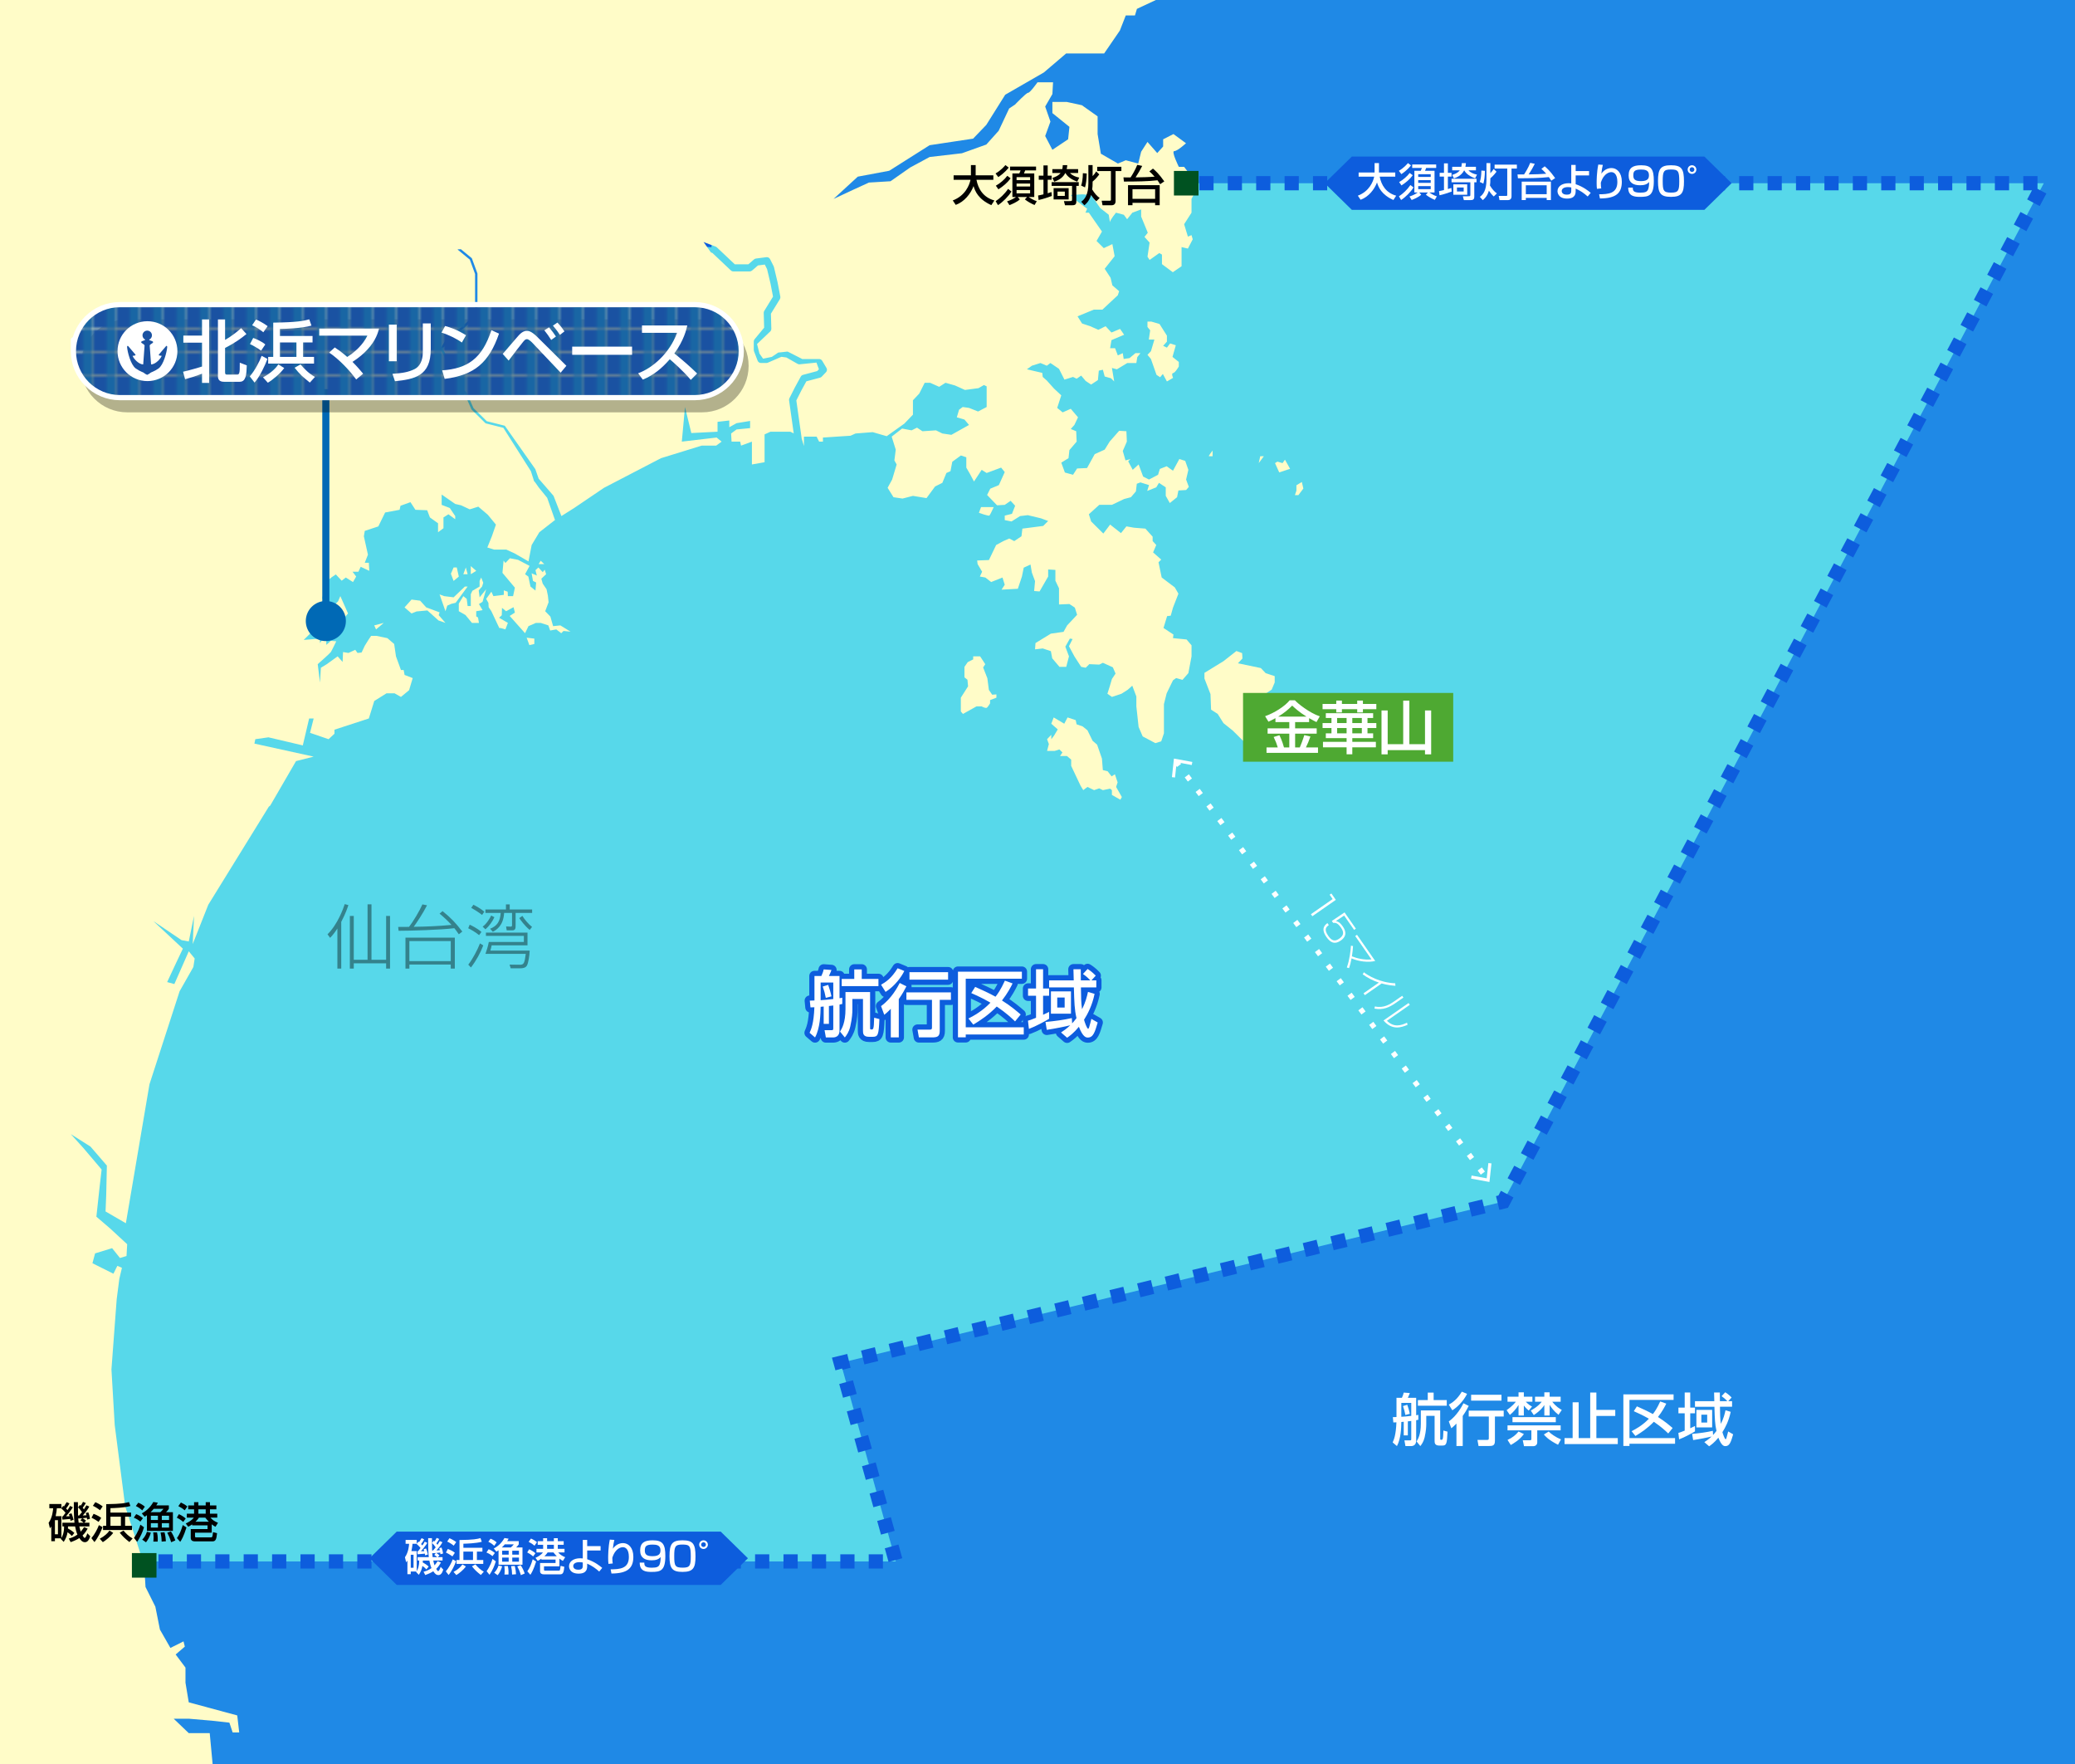 <?xml version="1.0" encoding="UTF-8"?>
<svg xmlns="http://www.w3.org/2000/svg" width="800" height="680" version="1.1" xmlns:xlink="http://www.w3.org/1999/xlink" viewBox="0 0 800 680">
  <!-- Generator: Adobe Illustrator 29.8.1, SVG Export Plug-In . SVG Version: 2.1.1 Build 2)  -->
  <defs>
    <style>
      .st0 {
        fill: #005221;
      }

      .st1 {
        fill: #57d8ea;
        stroke-dasharray: 5.477;
        stroke-width: 5.477px;
      }

      .st1, .st2 {
        stroke: #0d5ddd;
      }

      .st3 {
        fill: #0d5ddd;
      }

      .st4 {
        fill: #fff;
      }

      .st5 {
        opacity: .4;
      }

      .st6 {
        fill: #1966a4;
      }

      .st7, .st8, .st2, .st9, .st10 {
        fill: none;
      }

      .st11 {
        isolation: isolate;
      }

      .st8, .st2 {
        stroke-linejoin: round;
      }

      .st8, .st9 {
        stroke: #fff;
        stroke-width: 2px;
      }

      .st2 {
        stroke-width: 4px;
      }

      .st12 {
        fill: #4ea932;
      }

      .st9 {
        stroke-dasharray: 2 5;
        stroke-miterlimit: 10;
      }

      .st13 {
        fill: url(#_新規パターンスウォッチ_1);
      }

      .st14 {
        fill: #1f89e6;
      }

      .st15 {
        fill: #0069b5;
      }

      .st16 {
        fill: #1a52a2;
      }

      .st17 {
        mix-blend-mode: multiply;
        opacity: .3;
      }

      .st10 {
        stroke: #0069b5;
        stroke-width: 2.741px;
      }

      .st18 {
        fill: #fffcc8;
      }

      .st19 {
        clip-path: url(#clippath);
      }
    </style>
    <clipPath id="clippath">
      <rect class="st7" width="800" height="680"/>
    </clipPath>
    <pattern id="_新規パターンスウォッチ_1" data-name="新規パターンスウォッチ 1" x="0" y="0" width="8.528" height="8.528" patternTransform="translate(153.236 235.221)" patternUnits="userSpaceOnUse" viewBox="0 0 8.528 8.528">
      <g>
        <rect class="st7" width="8.528" height="8.528"/>
        <rect class="st16" x="0" width="8.528" height="8.528"/>
        <rect class="st6" x="4.768" width="3.76" height="8.528"/>
      </g>
    </pattern>
  </defs>
  <g class="st11">
    <g id="size">
      <g class="st19">
        <rect class="st14" x="-19.205" y="-9.742" width="841.783" height="699.284"/>
        <path class="st1" d="M39.173,601.911h306.189l-21.221-76.547,255.411-62.147,208.421-392.589h-384.286l-41.651,12.884-41.684,12.126s-55.326-3.789-57.6-3.789-147.032,62.905-147.032,62.905L22.499,220.049l-14.4,193.146,9.853,174.316,21.221,14.4Z"/>
        <g>
          <polygon class="st18" points="144.98 242.626 147.945 240.117 144.283 241.083 144.98 242.626"/>
          <polygon class="st18" points="169.479 236.052 164.335 234.149 161.982 231.554 158.668 231.121 155.966 234.149 158.668 236.484 160.587 235.706 164.771 235.316 169.043 239.166 171.746 240.117 169.131 237.133 169.479 236.052"/>
          <polygon class="st18" points="179.244 226.104 174.885 230.256 171.223 229.8 169.479 229.132 171.746 235.619 172.444 233.457 174.013 232.765 175.67 232.375 180.29 226.104 179.244 226.104"/>
          <polygon class="st18" points="176.89 222.255 176.105 218.752 174.885 218.752 173.839 221.174 174.885 223.942 176.89 222.255"/>
          <polygon class="st18" points="213.246 241.371 212.2 237.695 210.195 235.619 211.502 232.159 211.241 229.651 210.718 227.142 209.236 224.98 208.712 223.077 210.543 221.347 210.02 219.617 209.236 220.568 207.579 218.752 206.446 219.79 206.969 221.866 204.964 221.001 205.487 223.942 206.707 224.547 206.446 227.661 204.528 226.104 203.699 222.255 202.435 221.347 204.179 218.146 199.733 215.811 196.594 215.205 194.85 217.022 194.153 216.113 193.717 220.828 198.512 226.537 197.814 229.8 195.809 229.8 195.722 228.094 194.24 227.575 194.24 229.305 190.229 229.8 189.445 228.094 187.439 230.862 188.311 232.419 188.398 234.062 189.445 235.619 192.496 242.089 192.976 242.089 194.85 242.626 195.809 240.117 192.409 238.128 193.455 237.176 193.542 234.322 195.112 235.619 197.989 234.062 198.512 236.138 196.507 237.436 202.435 244.096 203.743 241.371 206.62 240.117 208.451 240.117 211.415 241.083 212.113 243.058 214.467 242.626 216.385 244.096 217.257 243.231 219.959 243.491 216.036 241.083 213.246 241.371"/>
          <polygon class="st18" points="204.092 248.681 206.01 248.248 206.01 246.172 203.046 245.826 204.092 248.681"/>
          <polygon class="st18" points="208.451 216.157 207.666 217.454 209.846 217.454 208.451 216.157"/>
          <polygon class="st18" points="179.593 218.752 178.634 221.347 180.29 221.347 179.593 218.752"/>
          <polygon class="st18" points="181.511 218.233 181.511 221.347 183.603 220.049 181.511 218.233"/>
          <polygon class="st18" points="187.439 227.142 184.911 230.256 184.562 227.575 185.87 226.104 186.306 224.634 185.521 222.628 184.911 223.942 184.911 226.104 182.121 227.748 181.511 229.045 181.511 233.63 180.29 233.63 179.942 230.862 178.634 229.8 176.89 232.678 176.89 235.619 179.462 237.09 181.947 240.117 184.65 240.117 184.301 238.041 183.603 237.609 183.603 235.619 186.045 235.187 184.65 232.851 186.045 231.986 187.439 227.142"/>
          <path class="st18" d="M452.277,143.814c.814-.115,2.209-2.537,2.209-2.537v-1.73l-2.441-1.961,1.279-4.498-2.209-.692-1.221,1.615-1.453-.692,1.453-1.615v-2.307l-2.848-4.498-3.139-.923h-1.511v2.076l1.046,1.269-.523,3.575h2.151l-1.337,4.498-1.337,1.384,1.337,1.615,2.151,6.113,1.395.923,1.046-1.269,1.569,2.883,2.383-1.384s-.814-1.73,0-1.845Z"/>
          <path class="st18" d="M467.506,175.876v-2.191s-1.744,2.191-1.395,2.191h1.395Z"/>
          <polygon class="st18" points="485.873 175.876 485.291 178.529 487.268 175.876 485.873 175.876"/>
          <polygon class="st18" points="494.475 178.529 492.499 177.952 491.569 178.529 493.196 182.104 497.381 180.72 495.405 177.203 494.475 178.529"/>
          <polygon class="st18" points="501.915 185.795 499.822 187.064 499.822 189.14 499.241 190.87 500.578 190.87 502.496 188.332 501.915 185.795"/>
          <path class="st18" d="M383.111,195.483h-4.882l-.814,2.191s3.72,1.384,4.069,1.038c.349-.346,1.627-3.229,1.627-3.229Z"/>
          <path class="st18" d="M381.251,265.952l-.581-4.498-1.628-4.152.814-1.269-1.976-3.01h-2.674v1.165l-2.092,1.038-1.279,1.845v4.037l1.162.923.233,2.537-2.79,4.383v5.305l.814.964,5.231-2.924h1.976s1.627.923,2.092.461c.465-.461,1.162-1.615,1.162-1.615v-1.269l2.441-.923v-1.269l-1.627.115-1.279-1.845Z"/>
          <polygon class="st18" points="430.888 301.59 429.842 298.476 428.563 299.283 427.052 297.323 425.192 296.861 424.843 292.421 422.983 287.058 421.24 285.559 419.264 281.522 417.404 280.023 415.079 279.215 414.73 277.601 411.591 276.563 410.313 278.985 406.244 276.563 405.314 278.985 407.813 281.176 406.36 283.598 405.314 284.953 405.314 283.252 403.687 284.953 404.384 286.827 403.687 289.48 406.593 289.48 408.453 288.903 409.615 290.057 408.685 291.441 411.359 291.441 412.986 292.825 412.986 295.247 416.59 302.859 417.636 304.589 419.264 303.355 421.821 304.589 423.797 303.897 425.192 304.589 427.982 304.012 428.68 304.589 428.68 306.434 431.934 308.279 432.516 307.241 430.307 303.355 430.888 301.59"/>
          <polygon class="st18" points="486.105 257.533 477.27 255.687 479.014 253.842 478.898 251.766 476.689 250.958 471.691 254.88 464.367 259.378 464.367 261.569 466.692 267.567 466.925 273.564 469.482 275.22 471.691 278.754 475.294 281.637 480.758 287.058 481.92 288.788 483.431 288.096 484.361 285.789 489.476 281.983 486.221 279.331 487.035 278.523 484.71 272.987 486.57 271.834 487.151 267.913 490.29 265.837 491.452 263.069 491.452 260.647 487.965 259.493 486.105 257.533"/>
          <path class="st18" d="M459.369,76.689l2.709-5.053-5.558-7.326h-2.034s-3.019-6.063-1.756-6.063,4.519-3.032,4.519-3.032l-4.828-3.537-3.98,2.021v2.779l-2.279,2.526-3.766-4.295-2.441,3.789-1.12,4.547-4.8-1.263-3.032,1.263-6.568-3.789-1.263-7.579v-6.821l-6.063-4.295-5.811-1.263h-5.558v4.295l6.568,5.305-.505,4.8-6.063,4.042-2.779-5.305,2.021-5.558-2.021-5.811,2.779-4.8.253-4.547h-5.994s-2.848,4.042-3.606,4.042-5.053,4.547-5.053,4.547l-2.274,1.516-4.042,8.589-4.762,5.305-9.385,3.358-12.462,1.442-7.496,4.042-7.579,5.305-8.337.505-6.063,2.779-7.579,3.537,9.347-8.589,12.126-2.274,15.58-9.853,16.756-2.526,5.09-5.305,7.289-11.621,14.905-8.589,8.589-7.326h14.653l6.063-8.842,2.274-5.811h3.537l.758-2.526,11.564-5.426H-5.543v688.542l87.916-2.274-1.516-16.168h-8.084l-5.81-5.558h5.81l8.842.758,6.821.758,1.263,3.789h2.526l-.758-6.568-18.695-5.053-1.263-7.579v-5.81l-3.789-5.053,3.537-3.032-.505-2.021-5.053,2.526-4.042-7.074-1.768-8.842-3.789-7.579-.505-8.337-7.326-22.737-4.042-31.326-1.263-21.474,2.021-27.032,1.01-7.832,1.011-4.295-1.768-.758-1.516,3.032-8.084-4.042,1.011-3.789,6.568-2.021,3.032,3.789,2.526-.758.253-4.547-6.568-6.063-5.305-4.547,1.263-11.621.758-6.568-7.074-8.337-4.8-5.305,7.579,4.8,6.316,7.326s-.253,10.611-.253,11.368-.253,6.316-.253,6.316l7.832,4.547,9.095-53.558,11.621-35.874,5.305-9.347.505-3.284-2.274-2.779-5.558,12.632-2.779-.758,3.537-7.579,2.526-5.305-11.368-10.611,10.863,7.326,2.779.505,2.021-9.853-.505,10.863,6.001-15.158,23.339-37.803.55-.442,4.338-7.475h0s5.601-9.652,5.601-9.652l6.8-1.73-22.842-5.017.349-1.701,5.057-.721,13.252,3.114,2.441-10.38h1.744l-1.395,5.536,7.149,2.451,2.267-2.105v-1.557l13.252-4.325,2.092-6.747,4.708-2.941h3.139l2.441,1.384,3.139-2.595,1.395-4.671-3.139-1.211-.349-1.903h-1.046l-1.918-5.259-.697-4.775-2.616-2.249-4.185-.865h-2.092l-1.046,1.557-1.395,2.249-1.221,2.595-1.569.173-.872-1.211-2.616,1.211-2.092-.346-.174,3.806-1.918-2.145-4.185,3.01-2.267,1.384-.349,5.709-.872-7.093s4.708-4.152,5.057-4.671c.349-.519,2.092-4.152,2.092-4.152l-2.092-.173-1.744,1.557v-2.249h-1.395l-1.046,1.557v-1.73l-6.277.519,3.313-3.287h3.313l1.918-1.315,2.441,1.488,6.103-7.093-2.964-6.684-.872,2.013-2.441,2.422h-2.267l.523-3.46h-1.918l1.221-6.228,2.267-1.92,1.744-1.194,2.267,2.422,1.569-1.228,2.79,1.747,1.221-2.119-1.395-1.86h2.267l.872-1.903,3.313,1.557-.174-3.114h-1.569l1.221-3.114-1.569-7.093.349-2.076,5.231-1.73,2.616-5.363,5.58-1.038.349-1.557,3.836-1.384,1.918,2.941,4.534.173,1.046,2.768,3.139,2.249v3.46l2.092-1.557v-4.152l1.918-1.211,2.616,1.903v-1.211l-2.092-3.114-3.139-1.211v-3.979l5.231,3.633,2.267.519,3.313,1.557,3.313-1.038,3.662,3.114,3.139,3.806-1.569,4.498-1.744,4.325,2.616.818h4.708l3.139,1.431,5.405,3.114,1.221-6.32,2.964-4.925,5.754-4.498.285-.18-3.017-8.585-3.284-4.037c-.123-.086-1.973-3.007-1.715-2.191l-1.279-4.037-10.625-16.726-6.721-1.688c-.08-.02-.153-.061-.211-.119l-5.275-5.19c-.041-.04-.074-.087-.097-.139l-2.667-5.975-4.034-3.918c-.089-.086-.138-.204-.138-.326v-3.004l-5.05-9.762c-.071-.137-.067-.3.009-.433l2.659-4.671c.05-.087.127-.156.22-.195l2.373-1.009,8.029-7.081v-15.804l-2.023-5.517-4.525-3.727c-.037-.03-.069-.066-.095-.107l-.082-.129,1.284-.039,4.102,3.378c.063.052.111.119.138.195l2.093,5.709c.018.05.028.103.028.156v16.089c0,.13-.056.255-.155.341l-8.239,7.266c-.037.033-.079.059-.124.078l-2.298.977-2.461,4.322,4.987,9.642c.033.065.051.136.051.209v2.922l3.959,3.845c.042.041.076.089.099.141l2.667,5.977,5.124,5.041,6.766,1.699c.107.027.201.091.265.181l11.683,16.608c.054.077.083.168.083.261l1.196,3.402,5.582,6.431c.075.052.133.125.165.21l3.022,7.768,4.919-3.105,11.508-7.785,21.971-11.418,15.693-4.844h5.58l2.092-1.54-1.918-1.574-13.426,1.574,1.221-13.338,2.441,10.034,10.113-.519v-3.806l4.534-.519v2.595l2.79-1.557,5.231-.865v2.768l-5.231.519-2.092,1.557.174,3.131h3.313l.349,1.54,4.185-1.54v8.806l4.882-.865v-10.726l2.267-1.038h7.672l1.298.644-1.793-12.737c-.039-.275.007-.554.132-.802l2.093-4.152,2.288-4.192c.18-.331.49-.573.856-.671l5.472-1.457.666-.699-.956-2.577-6.585.674c-.262,0-.518-.074-.739-.213l-4.26-2.431-1.933-.256-5.226,2.269c-.174.076-.363.115-.553.115h-2.093c-.573,0-1.086-.351-1.29-.882l-1.395-3.633c-.06-.156-.09-.321-.09-.487v-3.287c0-.317.111-.624.314-.869l3.683-4.448-.16-5.716c-.007-.264.062-.525.201-.751l3.385-5.509-.947-4.94-1.345-5.669-.883-1.753-2.625.34-2.302,1.979c-.251.216-.572.334-.904.334h-6.277c-.355,0-.695-.135-.952-.378l-7.124-6.732-.581-.222-2.849-4.022,4.678,1.785c.169.065.325.162.457.286l6.924,6.542h5.21l2.227-1.914c.205-.176.457-.288.726-.323l4.011-.519c.585-.076,1.15.224,1.413.745l1.395,2.768c.048.095.084.195.109.299l1.395,5.882,1.059,5.516c.064.333,0,.679-.177.969l-3.449,5.613.163,5.823c.009.33-.102.652-.313.907l-5.194,4.955.93,3.691,1.395,1.961,3.371-.692,2.403-1.627c.23-.101.485-.137.736-.103l2.815-.316c.198.026.387.095.556.201l5.225,2.667h6.495c.488,0,.94.256,1.189.673l1.649,2.768c.313.526.237,1.194-.186,1.638l-1.649,1.73c-.175.184-.399.316-.645.382l-5.276,1.405-1.984,3.634-1.88,3.732,2.077,14.756.856,2.831v-3.633h4.882l.967,1.92h1.474v-1.574l10.637-.692,1.918-.865,6.626-.519,5.405,1.557,6.8-4.844,3.313-3.46v-5.536l2.441-2.595,2.092-4.152h2.092l3.487,1.557,2.441-1.557,3.662,1.038,3.836,1.73,5.231-.692,2.092-1.211,1.046.519v7.958l-3.313,1.73-3.487-1.384-2.441-.346-1.395,1.038-.872,2.941,2.964.865,1.744,2.076-6.8,3.806-3.487-.519-2.441-1.211-5.231.346-2.092-1.384-2.092,1.038-3.662-.692-4.01,3.114,1.569,5.017-.523,4.152.872,1.557-1.744,5.816-1.744,3.18,2.267,3.633,3.487.519,4.01-1.038,5.231.865,3.313-4.498,2.79-1.384,1.569-3.806,1.569-.692.698-3.633,3.313-2.422,2.092.692v3.979l1.395,2.422,1.569,2.941,2.964-4.498,1.918,1.211,5.58-2.076,1.395,1.73-2.267,5.017-3.313,1.384-1.221,2.422,3.836,3.979,2.964-.173,2.267-1.557,1.744,1.903-1.221,3.114-2.79.692v1.73l2.616.519,3.313-2.076,2.964-.346,5.057,1.211,2.79,1.038-1.918,1.903-8.021,1.038-.349,2.941-2.79,1.865-1.918-1-2.267,1-2.79,1.503-2.79,5.801-4.534.173.174,1.384,1.744,2.941-.872,1.86,2.092.373,2.267,1.747,4.359-1.747.872,2.785-1.221,1.903,6.277-.346,1.569-4.714.697-3.417,2.616-1.211.523,3.114,1.221,3.287-.349,3.806,2.092.173,3.313-5.752v-2.725l2.79.173v4.152l1.395,2.941v6.228l4.01-.173,2.092,1.384.872,2.768-3.836,4.08-1.395,2.495-4.882.692-5.929,3.633-.174,2.422,2.964-.346,3.139,1.038.523,2.768,2.79,3.287h2.616l1.046-4.048-1.395-3.737,1.744-3.114,1.046.173-1.395,2.768,2.092,3.91,2.616,4.048,1.744.346,1.395-1.384,3.836.173,1.395-.692,3.836,1.73,1.046,2.422-1.395,2.076-.872,2.941-.872,2.768,1.744,1.211,3.662-1.211,2.441-1.557,1.744-1.557,1.569,4.152v3.806l.872,7.958,1.569,3.633,4.882,2.595,2.267-.692,1.046-3.114v-11.245l1.046-4.152,2.441-5.017,1.221-.865,2.441.692,2.267-2.595,1.221-6.47v-4.256l-1.918-2.249-5.231-.519.174-1.384-3.836-2.526,1.395-4.567,1.395-.173.872-3.114,2.092-5.363-1.395-2.422-5.057-3.823-1.221-5.865,1.046-1.038-3.139-2.768,1.221-2.86-1.395-1.503v-1.692l-2.79-3.114-4.359-.346-2.964-.519-2.092,2.595-4.185-3.287-2.616,3.46-4.708-4.671-.872-2.768,4.01-3.633h4.882l4.708-2.249,2.616-.692,1.918-2.249.349-2.941,1.395-.519,3.313,1.038-.698,2.249,3.487-1.384,1.046-1.73,2.616,1.73v3.287l1.569,2.768,2.79-2.249.523-2.595,2.964-.173,1.046-1.211-1.046-2.834.872-3.74-1.221-3.46-2.267-.692-2.441,4.498-2.441-1.73-2.616,1.038-.697,2.249-3.487,1.837-2.267-1.145-1.744-4.671-2.267,2.076-1.744-3.287.872-.865-1.918.519-1.046-3.633,1.569-3.616-.174-3.996-2.79-.173-3.662,4.169-1.918,3.097-3.836,1.73-2.964,5.363-3.836.173-1.569,2.422-3.139-.865-1.395-3.806,2.79-1.73.349-3.114,2.79-3.27-.174-3.996-2.092-.865,1.395-1.557,1.395-2.941-2.79-3.287-3.139,1.384-2.092-1.73,1.569-4.844-2.79-2.595-2.79-3.114-1.569-1.384-.174-1.557-5.929-1.384,1.918-1.384,3.313-1.038,2.441,1.038,1.395-1.038,3.313,2.249,2.092,4.152,3.313-1.038,1.395.692,1.744-1.211,1.744,2.076,2.092,1.384,2.616-1.73.349-3.633,1.569-.346.698,2.595,2.441.692,1.221,1.211-.872-5.19,1.918.519,4.01-2.422h3.487l.349-2.249,1.221-1.557h-1.918l-2.267,1.903-2.267.346-.349-2.249-1.918.865-1.046-2.768h-1.918l.523-3.114,4.882-2.076-1.569-2.249-3.313,1.384-2.267-2.422-2.79,1.384-3.139-1.384-3.139-1.038-1.744-2.768,6.277-2.595h3.313l5.929-5.536.523-1.557-2.616-2.249-.698-2.941-2.267-3.46,3.836-4.844-.872-4.671-3.313,1.557-2.79-2.768,2.092-3.633-5.057-7.266h-1.315l.659-1.516-4.042-3.032-2.274-2.274,4.547-.253,3.284.253,3.537,5.053,3.284,2.576s.505,3.487.505,2.729,2.274-3.537,2.274-3.537l3.032.807,1.263,1.719,2.021-2.526,3.393-1.263v2.763l2.557,6.228-1.279,1.615,1.976,2.191-.814,5.421.814,1.269,3.72-2.653,1.046.577v3.691l4.185,3.114,3.371-2.307v-7.381l2.441.577,1.86-3.575-.465-1.615-1.395.577-1.453-4.785,2.848-4.442v-5.305Z"/>
        </g>
        <rect class="st0" x="452.603" y="65.892" width="9.475" height="9.469"/>
        <g>
          <path d="M367.331,77.27c4.88-1.857,6.425-5.982,6.836-7.954h-6.508v-1.742h6.672v-3.927h1.824v3.927h6.82v1.742h-6.508c.674,3.5,2.629,6.787,6.902,7.954l-1.167,1.808c-4.979-2.219-6.294-5.39-6.853-7.346-1.134,2.991-3.55,6.048-6.87,7.248l-1.15-1.709Z"/>
          <path d="M388.906,64.6c-1.61,2.054-3.418,3.254-4.026,3.665l-1.052-1.397c2.071-1.167,3.418-2.777,3.796-3.221l1.282.953ZM389.958,73.819c-1.15,1.89-3.32,4.059-5.193,5.259l-.904-1.528c1.611-1.052,3.451-2.728,4.799-4.733l1.298,1.002ZM389.629,68.725c-1.232,1.742-2.909,3.106-4.7,4.256l-.986-1.396c1.61-.888,3.385-2.399,4.404-3.813l1.282.953ZM396.58,75.939c.411.296,1.792,1.2,3.139,1.627l-.854,1.463c-1.332-.559-2.597-1.282-3.73-2.153l.838-.937h-3.599l.806.937c-1.134,1.052-3.139,1.874-3.994,2.202l-.92-1.463c1.709-.526,2.942-1.298,3.435-1.676h-1.38v-9.071h2.663c.296-.657.345-.739.493-1.183h-4.059v-1.462h10.025v1.462h-4.191c-.148.427-.23.625-.477,1.183h3.977v9.071h-2.169ZM391.93,68.297v1.134h5.226v-1.134h-5.226ZM391.93,70.763v1.134h5.226v-1.134h-5.226ZM391.93,73.26v1.282h5.226v-1.282h-5.226Z"/>
          <path d="M400.226,75.364c.493-.099,1.035-.181,2.071-.443v-5.621h-1.809v-1.578h1.809v-3.96h1.627v3.96h1.528v1.578h-1.528v5.209c.641-.181.985-.296,1.462-.477l.132,1.512c-1.167.46-3.583,1.249-5.095,1.561l-.197-1.742ZM415.904,70.204v1.463h-.937v6.081c0,1.364-.904,1.38-1.841,1.38h-2.514l-.428-1.611h2.12c.92,0,1.019,0,1.019-.772v-5.078h-7.871v-1.463h10.451ZM405.732,68.593c.674-.23,2.301-.739,3.171-1.906h-3.171v-1.496h3.829c.147-.674.164-1.117.181-1.528h1.726c-.033.477-.066.904-.214,1.528h4.404v1.496h-3.123c.822.937,2.17,1.512,3.566,1.775l-.789,1.561c-3.254-1.183-4.157-2.679-4.552-3.336h-.033c-1.183,2.317-3.418,3.057-4.272,3.353l-.723-1.446ZM406.209,76.892v-4.354h5.801v4.354h-5.801ZM407.721,73.852v1.676h2.81v-1.676h-2.81Z"/>
          <path d="M418.975,66.884c-.05,2.465-.279,4.076-.657,5.341l-1.496-.69c.362-.954.642-2.498.674-4.766l1.479.115ZM421.243,67.87c.756-.772,1.118-1.331,1.381-1.775l1.199,1.15c-1.232,1.644-2.219,2.465-2.58,2.761v.46c0,.92-.032,1.791-.164,2.563.97,1.594,1.873,2.564,2.893,3.287l-1.299,1.282c-.854-.772-1.413-1.512-2.037-2.416-.74,2.531-2.104,3.583-2.564,3.944l-1.216-1.364c1.266-.904,2.761-2.547,2.761-7.165v-6.951h1.627v4.223ZM432.336,64.304v1.643h-2.234v11.603c0,1.413-1.068,1.578-1.528,1.578h-3.501l-.328-1.759h3.105c.411,0,.46-.098.46-.427v-10.994h-5.291v-1.643h9.317Z"/>
          <path d="M433.139,68.38c.346,0,1.923.016,2.744.016.444-.657,1.809-2.827,2.58-4.848l1.907.411c-.757,1.528-1.627,3.007-2.564,4.421,2.761-.049,4.931-.083,7.347-.28-.938-1.068-1.479-1.544-2.021-2.021l1.38-1.085c.854.707,2.284,1.956,4.372,4.93l-1.627,1.085c-.247-.411-.51-.838-1.003-1.512-3.517.427-8.414.493-12.934.493l-.181-1.61ZM447.107,71.387v7.724h-1.759v-.92h-8.726v.92h-1.726v-7.724h12.21ZM436.623,72.932v3.714h8.726v-3.714h-8.726Z"/>
        </g>
        <rect class="st0" x="50.856" y="598.692" width="9.475" height="9.469"/>
        <g>
          <path d="M26.515,593.096c.625-.164,1.939-.51,3.336-1.528-.444-1.035-.641-1.873-.904-3.155h-2.711c-.017.361-.033.526-.049.789.674.361,1.643.937,2.481,1.726l-.953,1.199c-.345-.378-.723-.805-1.676-1.463-.214,1.249-.509,2.202-1.479,3.715l-1.15-1.184c.033-.065.115-.147.148-.197h-2.383v1.117h-1.397v-5.686c-.115.197-.23.328-.526.723l-.509-2.12c1.495-2.087,1.692-4.864,1.742-5.62h-1.462v-1.627h4.65v1.627l.69-.92c.165.132.213.164.296.229.739-1.134.822-1.265,1.052-1.676l1.068.51c-.378.723-.739,1.249-1.298,1.972.164.148.279.279.559.575.657-.97.789-1.232.986-1.594l1.068.525c-.181.296-.312.526-.625.953-.608.854-1.545,2.005-2.021,2.531.279,0,.871-.017,1.38-.017-.082-.279-.131-.411-.263-.789l.986-.361c.444.92.74,2.317.789,2.515l-1.15.395c-.049-.329-.066-.477-.115-.724-2.153.197-2.268.214-3.023.263l-.115-1.232c.115,0,.247-.017.296-.017.148-.197.871-1.15,1.035-1.38-.542-.724-1.348-1.43-1.644-1.692l.033-.066h-1.742c-.065.707-.164,1.709-.46,3.057h2.218v8.382c.427-.69,1.036-1.989,1.036-4.438h-.657v-1.43h4.667c-.263-1.939-.263-5.769-.263-7.938h1.578c0,.739.049,4.354.066,5.177.131,0,.165,0,.411-.017.28-.312.641-.723,1.101-1.298-.575-.839-.953-1.331-1.528-1.824l.707-.938c.213.148.263.182.345.28.559-.806.69-1.118.854-1.479l1.085.443c-.148.264-.444.854-1.183,1.841.263.312.361.444.477.608.526-.806.707-1.118.953-1.562l1.101.477c-.329.592-.92,1.692-2.515,3.435.395-.017.74-.017,1.43-.065-.099-.46-.131-.575-.247-.888l.953-.263c.329.821.493,1.446.658,2.498l-1.118.312c-.033-.296-.033-.346-.082-.69-.444.065-.575.065-1.726.164.115.05.674.329,1.413.953l-.69.772h1.972v1.43h-3.878c.197.904.329,1.446.526,2.021.69-.772,1.019-1.314,1.282-1.759l1.397.592c-.378.657-.986,1.692-1.972,2.646.329.56.592.921.789.921.411,0,.707-.772,1.068-1.775l1.101,1.15c-.526,1.677-1.2,2.284-2.054,2.284-.542,0-1.216-.147-2.136-1.594-.707.46-1.512.92-3.353,1.578l-.723-1.381ZM21.174,585.996v5.439h1.167v-5.439h-1.167ZM31.658,585.273c-.246,0-1.298.082-1.512.082.066.756.131,1.266.181,1.627h1.923c-.427-.361-.641-.542-1.216-.92l.625-.789Z"/>
          <path d="M39.544,588.675c-.575,1.61-1.906,4.355-3.139,5.769l-1.167-1.512c1.216-1.381,2.367-3.583,2.893-5.013l1.413.756ZM36.077,583.564c.443.147,2.235.903,2.941,1.594l-1.019,1.512c-.756-.575-1.89-1.232-2.711-1.61l.789-1.495ZM36.751,579.078c.624.213,1.988.97,2.843,1.61l-1.052,1.495c-.608-.542-1.906-1.364-2.728-1.709l.937-1.396ZM43.637,590.894c-.937,1.331-2.843,2.909-3.994,3.583l-1.183-1.315c1.758-.92,3.089-2.136,3.73-3.139l1.446.871ZM50.538,584.665h-2.301v3.517h2.663v1.627h-11.175v-1.627h1.233v-8.348c5.899-.082,7.362-.411,8.775-.806l.542,1.528c-2.399.674-6.344.789-7.691.822v1.709h7.954v1.577ZM42.585,584.665v3.517h4.026v-3.517h-4.026ZM49.881,594.443c-1.792-1.446-2.465-2.038-3.714-3.615l1.446-.822c.986,1.184,2.104,2.284,3.517,3.057l-1.249,1.381Z"/>
          <path d="M52.508,583.68c.591.229,1.544.673,2.596,1.561l-1.002,1.331c-.608-.525-1.364-1.068-2.514-1.528l.92-1.363ZM55.516,588.757c-.575,1.906-1.348,3.665-2.629,5.604l-1.233-1.496c1.545-2.202,2.186-4.157,2.465-5.127l1.397,1.019ZM53.313,579.275c.937.378,1.692.805,2.531,1.528l-1.002,1.445c-.526-.509-1.282-1.134-2.465-1.692l.937-1.281ZM54.661,583.399c1.167-.641,3.073-1.89,4.453-4.403l1.742.279c-.312.607-.477.838-.608,1.035h4.848v1.331c-.247.378-.526.756-1.084,1.298h2.646v7.215h-10.008v-6.048c-.296.214-.526.361-.871.592l-1.117-1.299ZM58.161,590.828c-.427,1.545-1.052,2.662-1.873,3.714l-1.463-1.035c.69-.69,1.38-1.627,1.824-3.024l1.512.346ZM59.262,581.642c-.295.361-.674.772-1.232,1.298h3.763c.51-.443.838-.788,1.233-1.298h-3.764ZM60.889,585.947v-1.644h-2.728v1.644h2.728ZM60.889,587.163h-2.728v1.709h2.728v-1.709ZM60.544,590.713c.115.525.279,1.43.279,2.613,0,.41-.017.657-.033.937h-1.676c.033-.312.099-.854.099-1.627,0-.921-.099-1.545-.148-1.923h1.479ZM63.436,590.68c.345,1.381.477,2.399.526,3.451l-1.644.132c-.033-1.446-.164-2.383-.411-3.517l1.528-.066ZM62.385,585.947h2.794v-1.644h-2.794v1.644ZM62.385,587.163v1.709h2.794v-1.709h-2.794ZM65.901,590.335c.772,1.199,1.266,2.268,1.693,3.483l-1.61.69c-.477-1.659-.986-2.711-1.496-3.664l1.413-.51Z"/>
          <path d="M68.973,583.695c.756.329,1.808.938,2.629,1.66l-.953,1.331c-1.019-.888-1.972-1.413-2.481-1.66l.805-1.331ZM71.898,588.823c-1.085,3.418-1.89,4.782-2.416,5.538l-1.265-1.446c1.035-1.512,1.528-2.646,2.251-5.028l1.43.937ZM69.745,579.209c.723.312,1.61.806,2.498,1.512l-1.019,1.479c-.772-.657-1.249-.97-2.465-1.61l.986-1.381ZM71.619,587.278c.92-.428,2.251-1.102,3.106-2.252h-2.695v-1.512h2.794v-1.692h-2.268v-1.495h2.268v-1.249h1.66v1.249h2.827v-1.249h1.643v1.249h2.465v1.495h-2.465v1.692h2.811v1.512h-2.629c.821.97,1.66,1.463,2.909,1.989l-.97,1.544c-.411-.229-.789-.427-1.446-.953v3.222h-6.442v1.413c0,.197.049.395.395.395h5.686c.542,0,.674,0,.854-2.021l1.561.411c-.23,2.333-.526,3.155-1.758,3.155h-6.836c-.838,0-1.545-.362-1.545-1.299v-3.451h6.475v-1.43h-5.933v-.361c-.74.493-1.101.69-1.528.904l-.937-1.266ZM76.696,585.026c-.279.411-.591.888-1.347,1.578h5.176c-.526-.51-.887-.953-1.38-1.578h-2.449ZM76.483,581.822v1.692h2.827v-1.692h-2.827Z"/>
        </g>
        <g>
          <rect class="st12" x="479.248" y="267.119" width="81.03" height="26.506"/>
          <g>
            <path class="st4" d="M491.734,276.84c-1.145.638-1.937,1.012-2.685,1.364l-1.298-2.112c3.521-1.254,7.503-3.719,9.483-6.139h2.002c.969,1.122,5.589,4.862,9.594,6.183l-1.276,2.222c-.616-.308-1.276-.638-2.838-1.518v1.518h-5.392v2.42h8.317v2.046h-8.317v5.303h1.805c.352-.792,1.276-3.19,1.738-4.752l2.354.55c-.748,2.068-.925,2.486-1.738,4.203h4.664v2.09h-19.847v-2.09h4.335c-.44-1.474-.748-2.244-1.584-4.026l2.222-.682c.99,1.914,1.65,4.291,1.761,4.708h2.046v-5.303h-8.361v-2.046h8.361v-2.42h-5.347v-1.518ZM503.704,276.246c-2.86-1.76-4.665-3.454-5.501-4.247-1.65,1.628-3.103,2.86-5.412,4.247h10.913Z"/>
            <path class="st4" d="M515.186,270.063h2.179v1.298h5.896v-1.298h2.2v1.298h5.171v2.024h-5.171v1.254h-2.2v-1.254h-5.896v1.254h-2.179v-1.254h-5.28v-2.024h5.28v-1.298ZM530.457,288.084h-9.088v2.685h-2.2v-2.685h-9.109v-2.112h9.109v-1.43h-8.009v-1.848h2.179v-2.046h-3.433v-1.915h3.433v-1.958h-2.179v-1.848h18.24v1.848h-2.178v1.958h3.41v1.915h-3.41v2.046h2.178v1.848h-8.031v1.43h9.088v2.112ZM515.517,276.774v1.958h3.652v-1.958h-3.652ZM515.517,280.647v2.046h3.652v-2.046h-3.652ZM521.369,276.774v1.958h3.675v-1.958h-3.675ZM521.369,280.647v2.046h3.675v-2.046h-3.675Z"/>
            <path class="st4" d="M535.009,273.87v13.004h5.984v-16.789h2.376v16.789h6.029v-13.004h2.376v16.92h-2.376v-1.628h-14.39v1.628h-2.377v-16.92h2.377Z"/>
          </g>
        </g>
        <g class="st5">
          <g>
            <path d="M131.562,373.382h-1.485v-15.467c-.647,1.025-1.646,2.456-2.807,3.617l-.999-1.376c3.941-3.86,6.1-9.987,6.64-11.634l1.404.378c-.297.945-.999,3.131-2.753,6.478v18.004ZM143.223,348.603v21.378h5.642v-16.897h1.512v20.299h-1.512v-2.024h-12.471v2.024h-1.511v-20.299h1.511v16.897h5.318v-21.378h1.511Z"/>
            <path d="M170.628,351.221c3.536,2.888,5.102,4.616,7.612,7.882l-1.35,1.053c-.945-1.403-1.404-1.943-1.728-2.348-5.156.647-16.816.999-21.486.999l-.162-1.484c.108,0,3.806-.027,4.184-.027,1.539-1.943,4.049-6.127,5.156-8.665l1.781.351c-1.592,3.158-4.049,6.802-5.128,8.287,4.858-.054,9.717-.27,14.549-.729-1.403-1.592-2.969-2.996-4.588-4.346l1.161-.972ZM175.351,373.382h-1.565v-1.565h-15.953v1.565h-1.511v-11.931h19.03v11.931ZM173.786,362.773h-15.953v7.72h15.953v-7.72Z"/>
            <path d="M184.698,360.479c-1.512-1.269-3.239-2.187-4.184-2.646l.567-1.376c.621.27,2.942,1.376,4.535,2.807l-.918,1.215ZM186.318,364.447c-1.107,2.915-2.727,5.884-4.751,8.502l-1.025-1.08c1.781-2.321,3.617-5.857,4.508-8.206l1.269.783ZM185.859,352.705c-.999-.836-2.969-2.078-4.184-2.726l.837-1.215c.729.351,2.916,1.539,4.211,2.672l-.864,1.269ZM190.61,353.569c-.756,1.673-2.052,3.482-3.455,4.669l-1.08-1.026c1.539-1.053,2.888-3.374,3.293-4.292l1.242.648ZM195.063,350.6v-1.971h1.458v1.971h8.638v1.322h-6.37v4.67c0,1.242,0,2.051-1.377,2.051h-2.051l-.243-1.511,1.754.081c.513.027.54-.324.54-.621v-4.67h-3.05c-.27,4.913-2.969,6.56-4.346,7.261l-1.053-1.161c2.564-1.053,3.833-2.591,4.076-6.101h-5.884v-1.322h7.909ZM203.377,359.507v4.913h-13.82c-.162.783-.297,1.295-.513,2.024h15.17c-.054,2.024-.567,4.886-1.025,5.695-.243.459-.783,1.134-2.646,1.134h-3.644l-.432-1.431,3.995.054c1.62.027,1.782-.864,2.241-4.184h-15.548c.351-.972.972-2.807,1.295-4.589h13.523v-2.348h-14.63v-1.269h16.034ZM201.407,353.056c.675,1.188,2.349,3.212,3.725,4.265l-.918,1.133c-1.97-1.565-3.563-3.887-4.022-4.535l1.215-.864Z"/>
          </g>
        </g>
        <g>
          <polygon class="st3" points="277.866 590.419 152.955 590.419 142.463 600.692 152.955 610.965 277.866 610.965 288.359 600.692 277.866 590.419"/>
          <g>
            <path class="st4" d="M163.287,605.89c.575-.151,1.787-.47,3.075-1.409-.409-.954-.591-1.727-.833-2.909h-2.5c-.016.334-.03.485-.046.728.621.333,1.516.863,2.288,1.591l-.879,1.106c-.318-.349-.666-.742-1.545-1.349-.197,1.151-.47,2.03-1.364,3.425l-1.061-1.092c.03-.061.106-.136.137-.182h-2.197v1.03h-1.288v-5.242c-.105.182-.212.303-.484.667l-.47-1.955c1.379-1.924,1.561-4.485,1.605-5.182h-1.349v-1.5h4.288v1.5l.637-.849c.151.121.197.151.272.212.683-1.046.758-1.167.97-1.546l.985.47c-.349.667-.682,1.152-1.197,1.818.151.137.258.258.516.53.605-.894.727-1.136.909-1.47l.984.485c-.167.272-.288.484-.576.879-.561.788-1.424,1.849-1.863,2.333.258,0,.803-.015,1.272-.015-.075-.258-.121-.379-.242-.728l.909-.333c.409.848.682,2.136.728,2.317l-1.061.364c-.046-.304-.061-.439-.106-.667-1.984.182-2.091.197-2.788.242l-.105-1.136c.105,0,.227-.016.272-.016.137-.182.803-1.061.954-1.272-.5-.667-1.242-1.318-1.515-1.561l.03-.061h-1.606c-.061.651-.151,1.575-.424,2.818h2.045v7.728c.395-.637.955-1.834.955-4.092h-.606v-1.318h4.304c-.243-1.787-.243-5.317-.243-7.318h1.455c0,.683.045,4.016.061,4.773.121,0,.151,0,.379-.016.258-.287.591-.666,1.015-1.196-.53-.773-.878-1.228-1.409-1.683l.652-.863c.196.137.242.167.317.258.516-.743.637-1.03.788-1.364l1,.409c-.136.243-.409.788-1.091,1.697.242.288.334.409.439.561.485-.742.651-1.03.879-1.439l1.016.439c-.304.546-.849,1.561-2.318,3.167.363-.016.682-.016,1.318-.061-.092-.425-.122-.53-.228-.818l.879-.242c.303.757.454,1.333.605,2.303l-1.03.288c-.03-.272-.03-.318-.075-.637-.409.061-.53.061-1.591.151.105.046.621.304,1.303.879l-.637.712h1.818v1.318h-3.576c.183.834.304,1.334.485,1.864.637-.712.939-1.212,1.182-1.621l1.288.545c-.349.606-.909,1.561-1.818,2.439.303.516.546.849.728.849.379,0,.651-.712.984-1.637l1.016,1.061c-.485,1.546-1.106,2.106-1.894,2.106-.501,0-1.122-.137-1.971-1.47-.651.425-1.394.849-3.091,1.455l-.666-1.273ZM158.362,599.345v5.015h1.076v-5.015h-1.076ZM168.029,598.678c-.228,0-1.197.075-1.394.075.061.697.121,1.167.166,1.5h1.773c-.395-.333-.592-.5-1.122-.848l.576-.728Z"/>
            <path class="st4" d="M175.851,601.814c-.53,1.484-1.758,4.015-2.895,5.318l-1.075-1.395c1.121-1.272,2.182-3.303,2.667-4.621l1.303.697ZM172.654,597.102c.409.137,2.061.834,2.712,1.47l-.939,1.395c-.696-.53-1.742-1.137-2.5-1.485l.728-1.379ZM173.275,592.965c.576.197,1.834.895,2.621,1.485l-.97,1.379c-.561-.5-1.757-1.258-2.515-1.576l.863-1.288ZM179.624,603.859c-.863,1.228-2.621,2.682-3.682,3.304l-1.091-1.213c1.621-.849,2.849-1.97,3.439-2.894l1.333.803ZM185.988,598.117h-2.121v3.242h2.454v1.5h-10.303v-1.5h1.136v-7.697c5.439-.075,6.788-.379,8.092-.742l.5,1.409c-2.213.621-5.849.728-7.092.758v1.575h7.334v1.455ZM178.654,598.117v3.242h3.713v-3.242h-3.713ZM185.382,607.133c-1.651-1.334-2.272-1.879-3.424-3.334l1.333-.758c.909,1.091,1.939,2.106,3.242,2.818l-1.151,1.273Z"/>
            <path class="st4" d="M188.392,597.208c.546.212,1.425.621,2.395,1.439l-.925,1.228c-.561-.485-1.258-.985-2.318-1.409l.849-1.258ZM191.164,601.89c-.53,1.758-1.242,3.379-2.424,5.167l-1.137-1.379c1.425-2.03,2.016-3.833,2.273-4.728l1.287.939ZM189.134,593.147c.864.349,1.561.742,2.334,1.409l-.925,1.333c-.484-.47-1.182-1.046-2.272-1.561l.863-1.182ZM190.377,596.95c1.075-.591,2.833-1.742,4.105-4.061l1.606.258c-.288.561-.439.772-.561.954h4.47v1.228c-.228.349-.484.697-1,1.197h2.439v6.651h-9.228v-5.576c-.272.197-.484.334-.803.546l-1.03-1.197ZM193.603,603.799c-.394,1.425-.97,2.455-1.727,3.425l-1.349-.955c.636-.636,1.272-1.5,1.682-2.788l1.394.318ZM194.619,595.329c-.272.333-.621.712-1.137,1.197h3.47c.47-.409.773-.728,1.137-1.197h-3.47ZM196.119,599.299v-1.516h-2.516v1.516h2.516ZM196.119,600.42h-2.516v1.576h2.516v-1.576ZM195.801,603.693c.106.484.258,1.317.258,2.409,0,.378-.016.605-.03.863h-1.546c.03-.288.091-.788.091-1.5,0-.849-.091-1.425-.136-1.772h1.363ZM198.468,603.663c.318,1.272.439,2.212.484,3.182l-1.515.121c-.03-1.333-.151-2.197-.379-3.242l1.409-.061ZM197.498,599.299h2.576v-1.516h-2.576v1.516ZM197.498,600.42v1.576h2.576v-1.576h-2.576ZM200.74,603.345c.713,1.105,1.167,2.091,1.561,3.212l-1.484.637c-.439-1.53-.909-2.5-1.379-3.379l1.303-.47Z"/>
            <path class="st4" d="M204.008,597.223c.697.304,1.667.864,2.425,1.53l-.879,1.228c-.939-.818-1.818-1.303-2.288-1.53l.742-1.228ZM206.705,601.95c-1,3.151-1.742,4.409-2.228,5.106l-1.167-1.333c.955-1.395,1.409-2.439,2.076-4.637l1.318.863ZM204.72,593.087c.667.287,1.485.742,2.304,1.394l-.939,1.363c-.712-.605-1.151-.894-2.273-1.484l.909-1.272ZM206.447,600.526c.849-.395,2.076-1.016,2.864-2.076h-2.485v-1.394h2.576v-1.561h-2.091v-1.379h2.091v-1.152h1.53v1.152h2.605v-1.152h1.516v1.152h2.272v1.379h-2.272v1.561h2.591v1.394h-2.424c.757.895,1.53,1.349,2.682,1.834l-.894,1.424c-.379-.212-.728-.394-1.334-.879v2.97h-5.939v1.303c0,.183.046.364.363.364h5.243c.5,0,.621,0,.788-1.864l1.439.379c-.213,2.152-.485,2.909-1.622,2.909h-6.303c-.772,0-1.425-.333-1.425-1.196v-3.183h5.971v-1.318h-5.471v-.333c-.682.455-1.015.637-1.408.833l-.864-1.166ZM211.129,598.45c-.257.379-.545.818-1.242,1.455h4.773c-.485-.47-.818-.879-1.273-1.455h-2.258ZM210.933,595.496v1.561h2.605v-1.561h-2.605Z"/>
            <path class="st4" d="M231.553,597.692h-5.167v3.379c2.954.97,5.03,2.683,5.803,3.334l-1.166,1.409c-1.425-1.273-2.773-2.228-4.637-3.046v.788c0,.984,0,3.061-3.304,3.061-3.545,0-3.696-2.47-3.696-2.863,0-1.697,1.575-3.062,4.317-3.062.455,0,.728.03.985.062v-7.122h1.697v2.379h5.167v1.682ZM224.688,602.329c-.349-.075-.682-.137-1.288-.137-1.591,0-2.394.652-2.394,1.516,0,.212.075,1.394,1.954,1.394,1.728,0,1.728-.878,1.728-1.727v-1.046Z"/>
            <path class="st4" d="M236.863,593.617c-.287,1.091-.394,1.924-.575,3.394.954-1.349,2.333-2.167,3.924-2.167,2.03,0,3.97,1.728,3.97,5.258,0,4.318-2.091,6.439-8.439,6.471l-.318-1.606c3.425-.046,7.031-.197,7.031-4.758,0-3.258-1.485-3.788-2.318-3.788-.5,0-2.834.197-4.062,4.091.016,1.288.076,1.667.167,2.183l-1.651.166c-.091-.728-.121-1.182-.121-2.288,0-.651,0-4.015.637-7.075l1.757.121Z"/>
            <path class="st4" d="M248.411,602.375c0,1.091.121,1.954,2.849,1.954,1.864,0,2.697-.272,3.076-1.318.228-.621.394-1.591.349-2.803-.728.924-1.864,1.272-3.455,1.272-2.606,0-4.424-.984-4.424-3.788,0-2.97,1.651-3.924,4.817-3.924,3.971,0,4.895,1.575,4.895,6.061,0,5.758-1.985,6.121-5.288,6.121-2.076,0-4.621-.151-4.591-3.575h1.772ZM254.639,597.557c0-1.909-1.53-2.137-3.046-2.137-2.605,0-2.984.758-2.984,2.303,0,1.561.788,2.167,3,2.167,2.833,0,3.03-1.258,3.03-2.333Z"/>
            <path class="st4" d="M268.143,600.026c0,4.363-.863,5.924-5,5.924-4.061,0-5.016-1.409-5.016-6.091,0-4.651.939-6.091,5.016-6.091,4.137,0,5,1.484,5,6.258ZM259.946,599.89c0,3.773.349,4.425,3.304,4.425,2.727,0,3.075-.788,3.075-4.364,0-3.97-.409-4.546-3.197-4.546-2.817,0-3.182.667-3.182,4.485Z"/>
            <path class="st4" d="M272.914,595.436c0,.924-.758,1.666-1.682,1.666s-1.667-.742-1.667-1.666c0-.939.758-1.667,1.667-1.667.924,0,1.667.728,1.682,1.667ZM270.323,595.436c0,.5.409.908.909.908.515,0,.924-.408.924-.908,0-.516-.424-.909-.924-.909s-.909.394-.909.909Z"/>
          </g>
        </g>
        <g>
          <polygon class="st3" points="657.111 60.353 521.199 60.353 510.706 70.626 521.199 80.899 657.111 80.899 667.603 70.626 657.111 60.353"/>
          <g>
            <path class="st4" d="M523.508,75.431c4.5-1.712,5.924-5.515,6.303-7.333h-6v-1.606h6.151v-3.622h1.683v3.622h6.288v1.606h-6.001c.622,3.228,2.425,6.258,6.364,7.333l-1.076,1.667c-4.591-2.045-5.803-4.97-6.318-6.773-1.045,2.757-3.272,5.576-6.333,6.682l-1.061-1.576Z"/>
            <path class="st4" d="M543.997,63.749c-1.484,1.894-3.151,3-3.712,3.379l-.97-1.288c1.909-1.076,3.151-2.561,3.5-2.97l1.182.879ZM544.967,72.249c-1.061,1.742-3.061,3.742-4.788,4.849l-.833-1.409c1.484-.97,3.182-2.515,4.424-4.364l1.197.924ZM544.664,67.552c-1.137,1.606-2.682,2.864-4.334,3.924l-.909-1.288c1.485-.818,3.122-2.212,4.062-3.515l1.182.879ZM551.073,74.204c.379.272,1.651,1.106,2.894,1.5l-.787,1.349c-1.228-.515-2.395-1.182-3.439-1.985l.772-.864h-3.318l.742.864c-1.045.97-2.894,1.727-3.682,2.03l-.849-1.349c1.576-.485,2.712-1.197,3.167-1.545h-1.273v-8.364h2.455c.272-.606.318-.682.454-1.091h-3.742v-1.349h9.243v1.349h-3.864c-.137.394-.212.576-.439,1.091h3.667v8.364h-2ZM546.785,67.158v1.045h4.818v-1.045h-4.818ZM546.785,69.431v1.045h4.818v-1.045h-4.818ZM546.785,71.734v1.182h4.818v-1.182h-4.818Z"/>
            <path class="st4" d="M554.809,73.673c.454-.091.954-.167,1.909-.409v-5.182h-1.667v-1.455h1.667v-3.651h1.5v3.651h1.409v1.455h-1.409v4.803c.591-.167.909-.272,1.349-.439l.121,1.394c-1.076.424-3.304,1.151-4.697,1.439l-.182-1.606ZM569.264,68.916v1.349h-.864v5.606c0,1.258-.833,1.273-1.697,1.273h-2.317l-.395-1.485h1.955c.849,0,.939,0,.939-.712v-4.682h-7.258v-1.349h9.637ZM559.884,67.431c.622-.212,2.122-.682,2.925-1.758h-2.925v-1.379h3.531c.136-.621.151-1.03.166-1.409h1.591c-.03.439-.061.833-.196,1.409h4.061v1.379h-2.879c.758.864,2,1.394,3.288,1.637l-.728,1.439c-3-1.091-3.833-2.47-4.197-3.076h-.03c-1.091,2.137-3.151,2.818-3.939,3.091l-.667-1.333ZM560.323,75.083v-4.016h5.349v4.016h-5.349ZM561.718,72.279v1.545h2.591v-1.545h-2.591Z"/>
            <path class="st4" d="M572.5,65.855c-.045,2.272-.257,3.757-.605,4.924l-1.379-.637c.333-.878.591-2.303.621-4.394l1.363.106ZM574.592,66.764c.696-.712,1.03-1.227,1.272-1.636l1.106,1.061c-1.137,1.515-2.046,2.273-2.379,2.546v.424c0,.849-.03,1.652-.152,2.364.895,1.47,1.728,2.364,2.667,3.031l-1.197,1.182c-.787-.712-1.303-1.394-1.878-2.228-.683,2.333-1.939,3.303-2.364,3.637l-1.121-1.258c1.167-.833,2.546-2.349,2.546-6.606v-6.41h1.5v3.894ZM584.819,63.476v1.515h-2.061v10.697c0,1.303-.985,1.455-1.409,1.455h-3.228l-.304-1.621h2.864c.379,0,.424-.091.424-.394v-10.137h-4.879v-1.515h8.592Z"/>
            <path class="st4" d="M585.059,67.233c.318,0,1.773.015,2.53.015.409-.606,1.667-2.606,2.379-4.47l1.758.379c-.697,1.409-1.5,2.773-2.363,4.076,2.545-.045,4.545-.076,6.772-.257-.863-.985-1.363-1.424-1.863-1.864l1.272-1c.788.651,2.106,1.803,4.03,4.545l-1.5,1c-.228-.378-.47-.772-.924-1.394-3.243.394-7.758.454-11.925.454l-.167-1.485ZM597.938,70.006v7.122h-1.622v-.849h-8.045v.849h-1.592v-7.122h11.259ZM588.271,71.431v3.424h8.045v-3.424h-8.045Z"/>
            <path class="st4" d="M612.653,67.627h-5.167v3.379c2.954.97,5.03,2.682,5.803,3.333l-1.167,1.409c-1.424-1.273-2.772-2.228-4.636-3.045v.788c0,.985,0,3.061-3.304,3.061-3.545,0-3.697-2.47-3.697-2.864,0-1.697,1.576-3.061,4.318-3.061.455,0,.728.03.985.061v-7.122h1.697v2.379h5.167v1.682ZM605.789,72.264c-.349-.076-.682-.137-1.288-.137-1.591,0-2.394.652-2.394,1.516,0,.212.075,1.394,1.954,1.394,1.728,0,1.728-.878,1.728-1.727v-1.045Z"/>
            <path class="st4" d="M617.964,63.552c-.287,1.091-.394,1.924-.575,3.394.954-1.349,2.333-2.167,3.924-2.167,2.03,0,3.97,1.728,3.97,5.258,0,4.318-2.091,6.439-8.439,6.47l-.318-1.606c3.425-.045,7.031-.197,7.031-4.758,0-3.257-1.485-3.788-2.318-3.788-.5,0-2.834.197-4.061,4.091.015,1.288.075,1.667.166,2.182l-1.651.167c-.091-.728-.121-1.182-.121-2.288,0-.651,0-4.015.636-7.076l1.758.121Z"/>
            <path class="st4" d="M629.512,72.31c0,1.091.121,1.955,2.849,1.955,1.864,0,2.697-.273,3.076-1.318.228-.621.394-1.591.349-2.803-.728.924-1.864,1.273-3.455,1.273-2.606,0-4.424-.985-4.424-3.788,0-2.97,1.651-3.924,4.817-3.924,3.971,0,4.895,1.576,4.895,6.061,0,5.758-1.985,6.121-5.288,6.121-2.076,0-4.621-.151-4.591-3.576h1.772ZM635.739,67.491c0-1.909-1.53-2.136-3.046-2.136-2.605,0-2.984.757-2.984,2.303,0,1.561.788,2.167,3,2.167,2.833,0,3.03-1.258,3.03-2.333Z"/>
            <path class="st4" d="M649.244,69.961c0,4.364-.863,5.924-5,5.924-4.061,0-5.016-1.409-5.016-6.091,0-4.652.939-6.091,5.016-6.091,4.137,0,5,1.485,5,6.258ZM641.047,69.825c0,3.773.349,4.424,3.304,4.424,2.727,0,3.075-.788,3.075-4.364,0-3.97-.409-4.546-3.197-4.546-2.817,0-3.182.667-3.182,4.485Z"/>
            <path class="st4" d="M654.015,65.37c0,.924-.758,1.667-1.682,1.667s-1.667-.743-1.667-1.667c0-.939.758-1.667,1.667-1.667.924,0,1.667.728,1.682,1.667ZM651.424,65.37c0,.5.409.909.909.909.515,0,.924-.409.924-.909,0-.515-.424-.909-.924-.909s-.909.394-.909.909Z"/>
          </g>
        </g>
        <g>
          <line class="st9" x1="453.381" y1="293.464" x2="573.469" y2="454.593"/>
          <polygon class="st4" points="451.822 299.585 453.016 299.716 453.655 293.834 459.476 294.902 459.691 293.72 452.602 292.422 451.822 299.585"/>
          <polygon class="st4" points="567.158 454.338 567.373 453.156 573.193 454.225 573.833 448.342 575.027 448.473 574.245 455.638 567.158 454.338"/>
        </g>
        <g>
          <path class="st4" d="M515.016,346.888l-9.058,6.308-.545-.782,8.38-5.835-1.169-1.679.678-.473,1.714,2.461Z"/>
          <path class="st4" d="M522.745,357.987l-.678.473-3.843-5.518-3.194,2.104c.562.121,1.424.306,2.625,2.029.744,1.069,2.223,3.438-.731,5.494-2.23,1.553-3.897.973-5.522-1.359-2.217-3.186-.715-4.556.377-5.367l.536.771c-.892.655-2.06,1.503-.228,4.136,1.289,1.85,2.473,2.323,4.186,1.131,1.426-.992,2.233-2.137.761-4.252-1.306-1.873-2.134-1.961-3.046-1.873l-.512-.736,4.906-3.297,4.363,6.266Z"/>
          <path class="st4" d="M519.257,372.956c1.1-3.055,1.455-6.392,1.594-8.399l.791.132c-.092,1.583-.192,2.37-.428,3.969,1.783.721,4.802,1.504,7.547,1.18l-6.268-9.002.689-.48,7.02,10.082c-2.678.688-6.521.172-9.129-1-.316,1.604-.494,2.428-.956,3.773l-.86-.254Z"/>
          <path class="st4" d="M526.208,383.622l-.505-.725,5.92-4.122c-2.233-.731-4.339-1.793-6.243-3.18l.454-.794c1.623,1.275,6.097,3.998,12.089,4.246l.067.978c-2.95-.216-4.897-.806-5.288-.926l-6.494,4.522Z"/>
          <path class="st4" d="M538.069,386.636c-2.391,1.664-4.758,2.801-8.146,2.174l.16-.846c3.352.79,5.894-.879,7.469-1.975l3.045-2.121.473.678-3,2.09ZM534.72,393.492c2.703,2.657,5.321,1.858,7.755.743l.185.828c-2.352.988-5.85,2.264-9.26-1.678l9.656-6.723.48.689-8.816,6.14Z"/>
        </g>
        <g>
          <line class="st10" x1="125.626" y1="150.008" x2="125.626" y2="239.789"/>
          <path class="st15" d="M117.897,239.402c0,4.268,3.461,7.729,7.729,7.729s7.729-3.461,7.729-7.729-3.461-7.729-7.729-7.729-7.729,3.461-7.729,7.729Z"/>
        </g>
        <g>
          <g>
            <g>
              <path class="st4" d="M70.581,143.296c2.522-.546,6.318-1.69,7.307-2.002v-9.204h-7.202v-2.73h7.202v-6.214h2.756v24.467h-2.756v-3.536c-2.782,1.014-3.822,1.378-6.526,2.106l-.78-2.886ZM84.024,123.145h2.756v7.878c2.444-1.352,4.811-3.276,6.188-4.524l2.054,2.262c-1.716,1.404-4.16,3.302-8.242,5.356v9.49c0,.806.416.806.91.806h3.562c.91,0,1.274,0,1.196-4.602l2.704,1.04c-.104,3.458-.312,6.318-2.704,6.318h-6.11c-.468,0-2.313,0-2.313-2.028v-21.997Z"/>
              <path class="st4" d="M103.107,138.356c-.909,2.548-3.016,6.89-4.966,9.126l-1.846-2.393c1.924-2.184,3.744-5.668,4.576-7.93l2.235,1.196ZM97.622,130.27c.701.234,3.535,1.43,4.653,2.522l-1.611,2.392c-1.196-.91-2.99-1.95-4.29-2.548l1.248-2.366ZM98.687,123.171c.988.338,3.146,1.534,4.498,2.548l-1.664,2.366c-.962-.858-3.016-2.158-4.315-2.704l1.481-2.21ZM109.582,141.866c-1.482,2.106-4.498,4.602-6.318,5.668l-1.872-2.08c2.782-1.456,4.889-3.38,5.902-4.966l2.288,1.378ZM120.503,132.012h-3.641v5.564h4.212v2.574h-17.681v-2.574h1.95v-13.208c9.335-.13,11.648-.65,13.885-1.274l.858,2.418c-3.797,1.066-10.037,1.248-12.169,1.3v2.704h12.585v2.496ZM107.918,132.012v5.564h6.37v-5.564h-6.37ZM119.462,147.482c-2.834-2.288-3.899-3.225-5.876-5.721l2.288-1.3c1.561,1.872,3.328,3.614,5.564,4.836l-1.977,2.185Z"/>
              <path class="st4" d="M137.325,146.286c-2.471-3.458-6.526-7.722-10.4-10.375l2.132-1.976c2.262,1.508,3.614,2.6,4.81,3.666,3.225-2.08,6.085-4.758,7.774-8.216h-18.564v-2.73h23.062c-.363,1.378-1.144,4.498-4.472,8.086-1.378,1.508-3.354,3.224-5.772,4.758,1.898,1.898,3.225,3.51,4.108,4.55l-2.678,2.236Z"/>
              <path class="st4" d="M152.95,139.266h-3.017v-14.118h3.017v14.118ZM166.081,134.56c0,10.4-6.188,11.597-13.807,12.402l-.963-2.86c3.771-.234,6.267-.676,8.529-1.82,3.016-1.534,3.172-5.356,3.172-6.345v-11.258h3.068v9.88Z"/>
              <path class="st4" d="M178.066,132.038c-1.95-1.43-5.174-3.016-7.853-3.822l1.404-2.548c2.288.65,4.55,1.404,8.061,3.562l-1.612,2.808ZM170.474,142.776c9.725-.702,15.367-4.446,18.981-15.497l2.938,1.326c-3.821,11.103-9.438,16.017-20.956,17.447l-.963-3.276Z"/>
              <path class="st4" d="M193.822,136.432c5.643-6.578,6.267-7.306,6.709-7.696.649-.598,1.456-1.196,2.573-1.196.547,0,1.69,0,4.083,2.392l11.18,11.076-2.21,2.652-10.79-11.389c-.234-.26-1.456-1.534-2.21-1.534-.572,0-.937.416-1.431.988-.728.884-4.315,5.46-5.616,7.28l-2.288-2.574ZM212.517,131.05c-.807-1.3-1.794-2.652-2.652-3.718l1.82-1.144c1.273,1.534,1.846,2.288,2.651,3.536l-1.819,1.326ZM215.871,129.1c-1.17-1.82-2.235-3.016-2.704-3.562l1.742-1.196c1.326,1.352,2.522,3.12,2.704,3.406l-1.742,1.352Z"/>
              <path class="st4" d="M243.691,133.624v3.146h-23.089v-3.146h23.089Z"/>
              <path class="st4" d="M246.03,143.894c5.564-2.028,12.117-7.696,15.003-15.601h-13.521v-2.834h17.473c-.364,1.56-1.274,5.668-4.992,10.791,3.042,2.444,6.006,4.992,8.788,7.722l-2.444,2.47c-2.938-3.458-6.916-6.969-8.111-7.957-3.017,3.484-6.293,6.188-10.4,7.852l-1.795-2.444Z"/>
            </g>
            <g>
              <g class="st17">
                <path d="M31.136,141.022c0,9.902,8.027,17.929,17.929,17.929h221.63c9.902,0,17.929-8.027,17.929-17.929s-8.027-17.929-17.929-17.929H49.065c-9.902,0-17.929,8.027-17.929,17.929,0,0,0-9.902,0,0Z"/>
              </g>
              <path class="st13" d="M28.302,135.353c0,9.902,8.027,17.929,17.929,17.929h221.63c9.902,0,17.929-8.027,17.929-17.929s-8.027-17.929-17.929-17.929H46.23c-9.902,0-17.929,8.027-17.929,17.929,0,0,0-9.902,0,0Z"/>
            </g>
            <g>
              <path class="st4" d="M68.398,135.366c0,6.37-5.174,11.544-11.544,11.544s-11.545-5.148-11.545-11.544c0-6.448,5.227-11.544,11.545-11.544s11.544,5.122,11.544,11.544Z"/>
              <path class="st4" d="M70.581,143.296c2.522-.546,6.318-1.69,7.307-2.002v-9.204h-7.202v-2.73h7.202v-6.214h2.756v24.467h-2.756v-3.536c-2.782,1.014-3.822,1.378-6.526,2.106l-.78-2.886ZM84.024,123.145h2.756v7.878c2.444-1.352,4.811-3.276,6.188-4.524l2.054,2.262c-1.716,1.404-4.16,3.302-8.242,5.356v9.49c0,.806.416.806.91.806h3.562c.91,0,1.274,0,1.196-4.602l2.704,1.04c-.104,3.458-.312,6.318-2.704,6.318h-6.11c-.468,0-2.313,0-2.313-2.028v-21.997Z"/>
              <path class="st4" d="M103.107,138.356c-.909,2.548-3.016,6.89-4.966,9.126l-1.846-2.393c1.924-2.184,3.744-5.668,4.576-7.93l2.235,1.196ZM97.622,130.27c.701.234,3.535,1.43,4.653,2.522l-1.611,2.392c-1.196-.91-2.99-1.95-4.29-2.548l1.248-2.366ZM98.687,123.171c.988.338,3.146,1.534,4.498,2.548l-1.664,2.366c-.962-.858-3.016-2.158-4.315-2.704l1.481-2.21ZM109.582,141.866c-1.482,2.106-4.498,4.602-6.318,5.668l-1.872-2.08c2.782-1.456,4.889-3.38,5.902-4.966l2.288,1.378ZM120.503,132.012h-3.641v5.564h4.212v2.574h-17.681v-2.574h1.95v-13.208c9.335-.13,11.648-.65,13.885-1.274l.858,2.418c-3.797,1.066-10.037,1.248-12.169,1.3v2.704h12.585v2.496ZM107.918,132.012v5.564h6.37v-5.564h-6.37ZM119.462,147.482c-2.834-2.288-3.899-3.225-5.876-5.721l2.288-1.3c1.561,1.872,3.328,3.614,5.564,4.836l-1.977,2.185Z"/>
              <path class="st4" d="M137.325,146.286c-2.471-3.458-6.526-7.722-10.4-10.375l2.132-1.976c2.262,1.508,3.614,2.6,4.81,3.666,3.225-2.08,6.085-4.758,7.774-8.216h-18.564v-2.73h23.062c-.363,1.378-1.144,4.498-4.472,8.086-1.378,1.508-3.354,3.224-5.772,4.758,1.898,1.898,3.225,3.51,4.108,4.55l-2.678,2.236Z"/>
              <path class="st4" d="M152.95,139.266h-3.017v-14.118h3.017v14.118ZM166.081,134.56c0,10.4-6.188,11.597-13.807,12.402l-.963-2.86c3.771-.234,6.267-.676,8.529-1.82,3.016-1.534,3.172-5.356,3.172-6.345v-11.258h3.068v9.88Z"/>
              <path class="st4" d="M178.066,132.038c-1.95-1.43-5.174-3.016-7.853-3.822l1.404-2.548c2.288.65,4.55,1.404,8.061,3.562l-1.612,2.808ZM170.474,142.776c9.725-.702,15.367-4.446,18.981-15.497l2.938,1.326c-3.821,11.103-9.438,16.017-20.956,17.447l-.963-3.276Z"/>
              <path class="st4" d="M193.822,136.432c5.643-6.578,6.267-7.306,6.709-7.696.649-.598,1.456-1.196,2.573-1.196.547,0,1.69,0,4.083,2.392l11.18,11.076-2.21,2.652-10.79-11.389c-.234-.26-1.456-1.534-2.21-1.534-.572,0-.937.416-1.431.988-.728.884-4.315,5.46-5.616,7.28l-2.288-2.574ZM212.517,131.05c-.807-1.3-1.794-2.652-2.652-3.718l1.82-1.144c1.273,1.534,1.846,2.288,2.651,3.536l-1.819,1.326ZM215.871,129.1c-1.17-1.82-2.235-3.016-2.704-3.562l1.742-1.196c1.326,1.352,2.522,3.12,2.704,3.406l-1.742,1.352Z"/>
              <path class="st4" d="M243.691,133.624v3.146h-23.089v-3.146h23.089Z"/>
              <path class="st4" d="M246.03,143.894c5.564-2.028,12.117-7.696,15.003-15.601h-13.521v-2.834h17.473c-.364,1.56-1.274,5.668-4.992,10.791,3.042,2.444,6.006,4.992,8.788,7.722l-2.444,2.47c-2.938-3.458-6.916-6.969-8.111-7.957-3.017,3.484-6.293,6.188-10.4,7.852l-1.795-2.444Z"/>
            </g>
            <path class="st8" d="M28.302,135.353c0,9.902,8.027,17.929,17.929,17.929h221.63c9.902,0,17.929-8.027,17.929-17.929s-8.027-17.929-17.929-17.929H46.23c-9.902,0-17.929,8.027-17.929,17.929,0,0,0-9.902,0,0Z"/>
          </g>
          <path class="st16" d="M63.931,133.534c-.265.395-2.378,2.709-2.644,3.106-.263.396.2.462,1.059.528-.33.992-2.312,3.304-4.098,3.304,0,0-.529-6.938-.529-7.202,0-.266.199-.462.529-.661.33-.198.792-.463.792-.726,0-.266-.528-.463-.99-.596-.328-.093-.488-.155-.556-.348.642-.282,1.089-.922,1.089-1.667,0-1.006-.816-1.824-1.82-1.824s-1.825.818-1.825,1.824c0,.722.423,1.344,1.032,1.64-.06.215-.219.277-.563.375-.462.133-.991.331-.991.596,0,.263.463.528.794.726.329.199.528.396.528.661,0,.264-.528,7.202-.528,7.202-1.785,0-3.77-2.312-4.098-3.304.857-.066,1.321-.133,1.056-.528-.264-.397-2.377-2.71-2.643-3.106-.264-.395-.562-.198-.528.264.133,1.851,1.388,6.872,3.371,8.261,1.772,1.241,2.973,1.455,3.171,1.719.199.264,1.189.726,1.189.726,0,0,.991-.462,1.19-.726.198-.264,1.398-.478,3.172-1.719,1.984-1.389,3.237-6.41,3.371-8.261.032-.462-.264-.659-.529-.264Z"/>
        </g>
        <g>
          <g>
            <path class="st2" d="M317.566,387.999c-.168.028-.979.112-1.176.112-.056,2.8-.168,8.147-2.156,11.815l-2.1-1.792c.616-1.399,1.596-3.5,1.848-9.855-.336.028-1.008.056-1.512.056l-.252-2.604c1.204-.028,1.344-.028,1.792-.057v-9.436h2.66c.336-.672.783-1.876.896-2.548l2.996.224c-.224.616-.392,1.12-.979,2.324h4.088v8.568c.252-.028.783-.141,1.063-.196v2.408c-.336.084-.756.168-1.063.224v10.024c0,2.071-1.345,2.659-2.465,2.659h-2.8l-.504-2.8h2.548c.7,0,.812-.027.812-.784v-8.735c-.896.112-1.288.168-1.68.196v6.888h-2.017v-6.692ZM321.262,378.76h-4.872v6.804c1.288-.084,3.304-.252,4.872-.448v-6.355ZM319.302,379.656c.504,1.428.952,2.912,1.26,4.424l-2.184.588c-.364-1.903-.561-2.52-1.177-4.368l2.101-.644ZM325.966,382.428h9.491v13.915c0,.309,0,.505.477.505.364,0,.588,0,.756-.448.224-.645.252-1.736.336-4.088l2.016.531c-.252,6.076-.531,6.832-2.548,6.832h-1.483c-2.269,0-2.296-1.371-2.296-2.38v-12.208h-4.088v4.172c0,1.036-.085,3.248-.812,6.412-.504,2.185-1.484,3.473-2.1,4.256l-1.849-2.268c.7-1.12,2.101-3.388,2.101-8.736v-6.495ZM329.354,373.692h2.884v3.668h6.44v2.771h-14.168v-2.771h4.844v-3.668Z"/>
            <path class="st2" d="M348.646,374.308c-1.036,2.184-3.64,5.823-7.224,8.063l-1.736-2.771c1.68-.952,4.032-2.437,6.384-6.356l2.576,1.064ZM349.458,380.215c-.561,1.093-1.429,2.801-2.94,4.929v14.756h-3.08v-11.004c-1.092,1.147-1.764,1.68-2.52,2.296l-1.232-3.36c4.088-2.912,6.468-7.504,7.196-8.903l2.576,1.287ZM366.621,382.54v2.884h-4.312v11.984c0,2.24-1.036,2.492-2.996,2.492h-5.04l-.532-2.996h4.677c.615,0,.896-.084.896-.756v-10.725h-9.855v-2.884h17.163ZM365.53,374.755v2.885h-14.896v-2.885h14.896Z"/>
            <path class="st2" d="M369.338,374.56h24.64v2.716h-21.644v18.731h22.371v2.772h-22.371v1.092h-2.996v-25.312ZM373.37,392.62c2.072-1.036,5.433-2.884,8.484-6.104-2.94-1.708-5.404-2.828-7.392-3.696l1.512-2.38c2.268,1.008,5.292,2.352,7.84,3.78.812-1.036,1.988-2.633,3.612-6.188l2.968,1.064c-.616,1.288-1.876,3.724-4.088,6.579,3.556,2.213,5.768,4.173,7.196,5.404l-2.156,2.66c-1.316-1.26-3.136-3.052-7.057-5.74-3.163,3.276-6.355,5.376-9.044,6.973l-1.876-2.353Z"/>
            <path class="st2" d="M396.329,393.459c.589-.168,1.177-.308,3.108-1.12v-8.483h-3.08v-2.8h3.08v-7.42h2.715v7.42h2.324v2.8h-2.324v7.336c1.372-.645,1.513-.7,2.324-1.12v2.66c-1.568.952-5.068,2.884-7.784,3.892l-.364-3.164ZM413.353,394.496c.392-.42.84-.924,1.68-2.016-.784-3.416-.84-5.992-1.008-11.844h-9.548v-2.717h9.492c-.028-1.428-.084-3.5-.112-4.283h2.828c0,.308.028,2.8.028,4.283h3.668c-1.4-1.456-2.24-2.044-2.856-2.464l1.792-1.932c.561.364,1.652,1.036,3.136,2.576l-1.651,1.819h1.876v2.717h-5.937c.057,3.92.057,5.516.42,8.399,1.345-2.576,1.904-4.844,2.296-6.664l2.549.756c-.925,4.509-2.688,7.812-4.061,9.969.168.728,1.12,3.472,1.568,3.472.224,0,.336-.42.42-.645.14-.392.672-2.491.84-3.164l2.436,1.4c-1.035,3.556-1.68,5.796-3.779,5.796-.616,0-1.876,0-3.473-4.144-1.987,2.436-3.5,3.5-4.535,4.228l-2.353-2.044c1.008-.672,2.072-1.344,3.557-2.771-1.652.447-6.16,1.344-9.044,1.764l-.505-3.024c4.116-.42,6.748-.756,10.164-1.512l.112,2.044ZM412.905,382.175v8.597h-7.728v-8.597h7.728ZM407.613,384.528v3.864h2.856v-3.864h-2.856Z"/>
          </g>
          <g>
            <path class="st4" d="M317.566,387.999c-.168.028-.979.112-1.176.112-.056,2.8-.168,8.147-2.156,11.815l-2.1-1.792c.616-1.399,1.596-3.5,1.848-9.855-.336.028-1.008.056-1.512.056l-.252-2.604c1.204-.028,1.344-.028,1.792-.057v-9.436h2.66c.336-.672.783-1.876.896-2.548l2.996.224c-.224.616-.392,1.12-.979,2.324h4.088v8.568c.252-.028.783-.141,1.063-.196v2.408c-.336.084-.756.168-1.063.224v10.024c0,2.071-1.345,2.659-2.465,2.659h-2.8l-.504-2.8h2.548c.7,0,.812-.027.812-.784v-8.735c-.896.112-1.288.168-1.68.196v6.888h-2.017v-6.692ZM321.262,378.76h-4.872v6.804c1.288-.084,3.304-.252,4.872-.448v-6.355ZM319.302,379.656c.504,1.428.952,2.912,1.26,4.424l-2.184.588c-.364-1.903-.561-2.52-1.177-4.368l2.101-.644ZM325.966,382.428h9.491v13.915c0,.309,0,.505.477.505.364,0,.588,0,.756-.448.224-.645.252-1.736.336-4.088l2.016.531c-.252,6.076-.531,6.832-2.548,6.832h-1.483c-2.269,0-2.296-1.371-2.296-2.38v-12.208h-4.088v4.172c0,1.036-.085,3.248-.812,6.412-.504,2.185-1.484,3.473-2.1,4.256l-1.849-2.268c.7-1.12,2.101-3.388,2.101-8.736v-6.495ZM329.354,373.692h2.884v3.668h6.44v2.771h-14.168v-2.771h4.844v-3.668Z"/>
            <path class="st4" d="M348.646,374.308c-1.036,2.184-3.64,5.823-7.224,8.063l-1.736-2.771c1.68-.952,4.032-2.437,6.384-6.356l2.576,1.064ZM349.458,380.215c-.561,1.093-1.429,2.801-2.94,4.929v14.756h-3.08v-11.004c-1.092,1.147-1.764,1.68-2.52,2.296l-1.232-3.36c4.088-2.912,6.468-7.504,7.196-8.903l2.576,1.287ZM366.621,382.54v2.884h-4.312v11.984c0,2.24-1.036,2.492-2.996,2.492h-5.04l-.532-2.996h4.677c.615,0,.896-.084.896-.756v-10.725h-9.855v-2.884h17.163ZM365.53,374.755v2.885h-14.896v-2.885h14.896Z"/>
            <path class="st4" d="M369.338,374.56h24.64v2.716h-21.644v18.731h22.371v2.772h-22.371v1.092h-2.996v-25.312ZM373.37,392.62c2.072-1.036,5.433-2.884,8.484-6.104-2.94-1.708-5.404-2.828-7.392-3.696l1.512-2.38c2.268,1.008,5.292,2.352,7.84,3.78.812-1.036,1.988-2.633,3.612-6.188l2.968,1.064c-.616,1.288-1.876,3.724-4.088,6.579,3.556,2.213,5.768,4.173,7.196,5.404l-2.156,2.66c-1.316-1.26-3.136-3.052-7.057-5.74-3.163,3.276-6.355,5.376-9.044,6.973l-1.876-2.353Z"/>
            <path class="st4" d="M396.329,393.459c.589-.168,1.177-.308,3.108-1.12v-8.483h-3.08v-2.8h3.08v-7.42h2.715v7.42h2.324v2.8h-2.324v7.336c1.372-.645,1.513-.7,2.324-1.12v2.66c-1.568.952-5.068,2.884-7.784,3.892l-.364-3.164ZM413.353,394.496c.392-.42.84-.924,1.68-2.016-.784-3.416-.84-5.992-1.008-11.844h-9.548v-2.717h9.492c-.028-1.428-.084-3.5-.112-4.283h2.828c0,.308.028,2.8.028,4.283h3.668c-1.4-1.456-2.24-2.044-2.856-2.464l1.792-1.932c.561.364,1.652,1.036,3.136,2.576l-1.651,1.819h1.876v2.717h-5.937c.057,3.92.057,5.516.42,8.399,1.345-2.576,1.904-4.844,2.296-6.664l2.549.756c-.925,4.509-2.688,7.812-4.061,9.969.168.728,1.12,3.472,1.568,3.472.224,0,.336-.42.42-.645.14-.392.672-2.491.84-3.164l2.436,1.4c-1.035,3.556-1.68,5.796-3.779,5.796-.616,0-1.876,0-3.473-4.144-1.987,2.436-3.5,3.5-4.535,4.228l-2.353-2.044c1.008-.672,2.072-1.344,3.557-2.771-1.652.447-6.16,1.344-9.044,1.764l-.505-3.024c4.116-.42,6.748-.756,10.164-1.512l.112,2.044ZM412.905,382.175v8.597h-7.728v-8.597h7.728ZM407.613,384.528v3.864h2.856v-3.864h-2.856Z"/>
          </g>
        </g>
        <g>
          <path class="st4" d="M541.196,548.071c-.132.021-.771.088-.925.088-.044,2.2-.132,6.402-1.693,9.285l-1.65-1.408c.483-1.101,1.254-2.751,1.452-7.745-.265.021-.792.044-1.188.044l-.198-2.047c.946-.021,1.057-.021,1.408-.044v-7.415h2.091c.264-.527.616-1.474.704-2.002l2.354.176c-.177.484-.309.881-.771,1.826h3.213v6.733c.197-.022.615-.11.836-.154v1.893c-.265.065-.595.132-.836.176v7.877c0,1.629-1.057,2.091-1.937,2.091h-2.2l-.396-2.2h2.002c.551,0,.639-.022.639-.616v-6.865c-.704.088-1.013.132-1.32.154v5.412h-1.584v-5.258ZM544.1,540.81h-3.829v5.347c1.013-.065,2.597-.198,3.829-.352v-4.995ZM542.56,541.514c.396,1.122.748,2.288.99,3.477l-1.717.462c-.286-1.496-.439-1.98-.924-3.433l1.65-.506ZM547.797,543.692h7.459v10.936c0,.242,0,.396.374.396.286,0,.462,0,.595-.352.176-.506.197-1.364.264-3.213l1.584.418c-.198,4.775-.418,5.369-2.002,5.369h-1.166c-1.782,0-1.805-1.078-1.805-1.87v-9.594h-3.212v3.278c0,.814-.066,2.553-.639,5.039-.396,1.716-1.166,2.729-1.65,3.345l-1.452-1.782c.551-.88,1.65-2.663,1.65-6.865v-5.104ZM550.459,536.827h2.267v2.883h5.061v2.178h-11.133v-2.178h3.806v-2.883Z"/>
          <path class="st4" d="M565.616,537.312c-.813,1.716-2.86,4.576-5.677,6.337l-1.364-2.179c1.32-.748,3.169-1.914,5.017-4.994l2.024.836ZM566.255,541.954c-.44.858-1.123,2.2-2.311,3.872v11.596h-2.421v-8.647c-.857.902-1.386,1.32-1.979,1.805l-.969-2.641c3.213-2.288,5.083-5.896,5.655-6.997l2.024,1.013ZM579.742,543.78v2.267h-3.389v9.417c0,1.76-.813,1.958-2.354,1.958h-3.961l-.418-2.354h3.675c.483,0,.704-.065.704-.594v-8.427h-7.745v-2.267h13.487ZM578.885,537.663v2.267h-11.706v-2.267h11.706Z"/>
          <path class="st4" d="M580.861,543.604c2.223-1.541,3.301-2.927,3.564-3.257h-3.212v-1.937h4.246v-1.694h2.047v1.694h3.3v1.937h-2.552c1.056,1.101,1.738,1.496,2.42,1.87l-1.276,1.54c-.396-.33-1.056-.857-1.892-1.936v3.851h-2.047v-4.049c-.968,1.496-2.024,2.772-3.345,3.807l-1.254-1.826ZM601.698,549.457v1.914h-9.021v4.643c0,.969-.748,1.475-1.562,1.475h-3.543l-.484-2.288h2.816c.198,0,.507-.044.507-.463v-3.366h-9.197v-1.914h20.484ZM587.528,552.802c-1.65,2.288-4.005,3.63-5.061,4.225l-1.254-1.959c1.892-.857,3.234-1.936,4.246-3.234l2.068.969ZM599.828,546.288v1.959h-16.7v-1.959h16.7ZM590.169,543.736c.836-.462,2.641-1.408,4.246-3.389h-2.596v-1.937h3.586v-1.694h2.047v1.694h4.246v1.937h-3.234c1.54,1.958,2.795,2.662,3.675,3.169l-1.276,1.87c-1.849-1.452-2.816-2.86-3.41-3.829v4.115h-2.047v-4.049c-.33.572-1.496,2.2-4.07,3.872l-1.166-1.76ZM600.686,556.938c-3.719-1.871-4.863-3.257-5.457-3.961l1.849-1.145c.792.858,2.772,2.245,4.752,3.037l-1.144,2.068Z"/>
          <path class="st4" d="M615.47,536.806v6.688h7.282v2.332h-7.282v8.537h8.251v2.311h-20.529v-2.311h3.124v-13.796h2.333v13.796h4.444v-17.558h2.377Z"/>
          <path class="st4" d="M625.874,537.509h19.362v2.135h-17.009v14.72h17.581v2.179h-17.581v.858h-2.354v-19.892ZM629.042,551.701c1.628-.813,4.269-2.267,6.667-4.797-2.311-1.342-4.247-2.222-5.809-2.904l1.188-1.87c1.782.792,4.159,1.849,6.161,2.971.639-.814,1.562-2.068,2.839-4.863l2.332.837c-.484,1.012-1.475,2.926-3.213,5.17,2.795,1.738,4.533,3.279,5.655,4.247l-1.694,2.09c-1.034-.99-2.464-2.398-5.545-4.51-2.486,2.574-4.994,4.225-7.106,5.479l-1.475-1.849Z"/>
          <path class="st4" d="M647.081,552.361c.463-.132.925-.242,2.442-.88v-6.667h-2.42v-2.2h2.42v-5.831h2.135v5.831h1.826v2.2h-1.826v5.765c1.078-.506,1.188-.55,1.826-.88v2.09c-1.232.748-3.982,2.267-6.117,3.059l-.286-2.486ZM660.459,553.176c.309-.33.66-.727,1.32-1.585-.616-2.684-.66-4.708-.792-9.307h-7.503v-2.135h7.459c-.021-1.122-.065-2.75-.088-3.366h2.223c0,.242.021,2.2.021,3.366h2.883c-1.101-1.144-1.761-1.606-2.244-1.936l1.408-1.519c.439.286,1.298.813,2.464,2.024l-1.298,1.43h1.474v2.135h-4.664c.044,3.08.044,4.334.33,6.601,1.056-2.024,1.496-3.807,1.804-5.236l2.003.594c-.727,3.543-2.112,6.139-3.19,7.833.132.572.88,2.729,1.231,2.729.177,0,.265-.33.33-.506.11-.309.528-1.958.66-2.486l1.914,1.1c-.813,2.795-1.319,4.555-2.97,4.555-.484,0-1.475,0-2.729-3.256-1.562,1.914-2.751,2.75-3.564,3.322l-1.849-1.606c.792-.528,1.628-1.056,2.795-2.178-1.299.352-4.841,1.056-7.107,1.386l-.396-2.376c3.235-.33,5.303-.595,7.987-1.188l.088,1.606ZM660.107,543.494v6.755h-6.073v-6.755h6.073ZM655.948,545.343v3.036h2.245v-3.036h-2.245Z"/>
        </g>
      </g>
    </g>
  </g>
</svg>